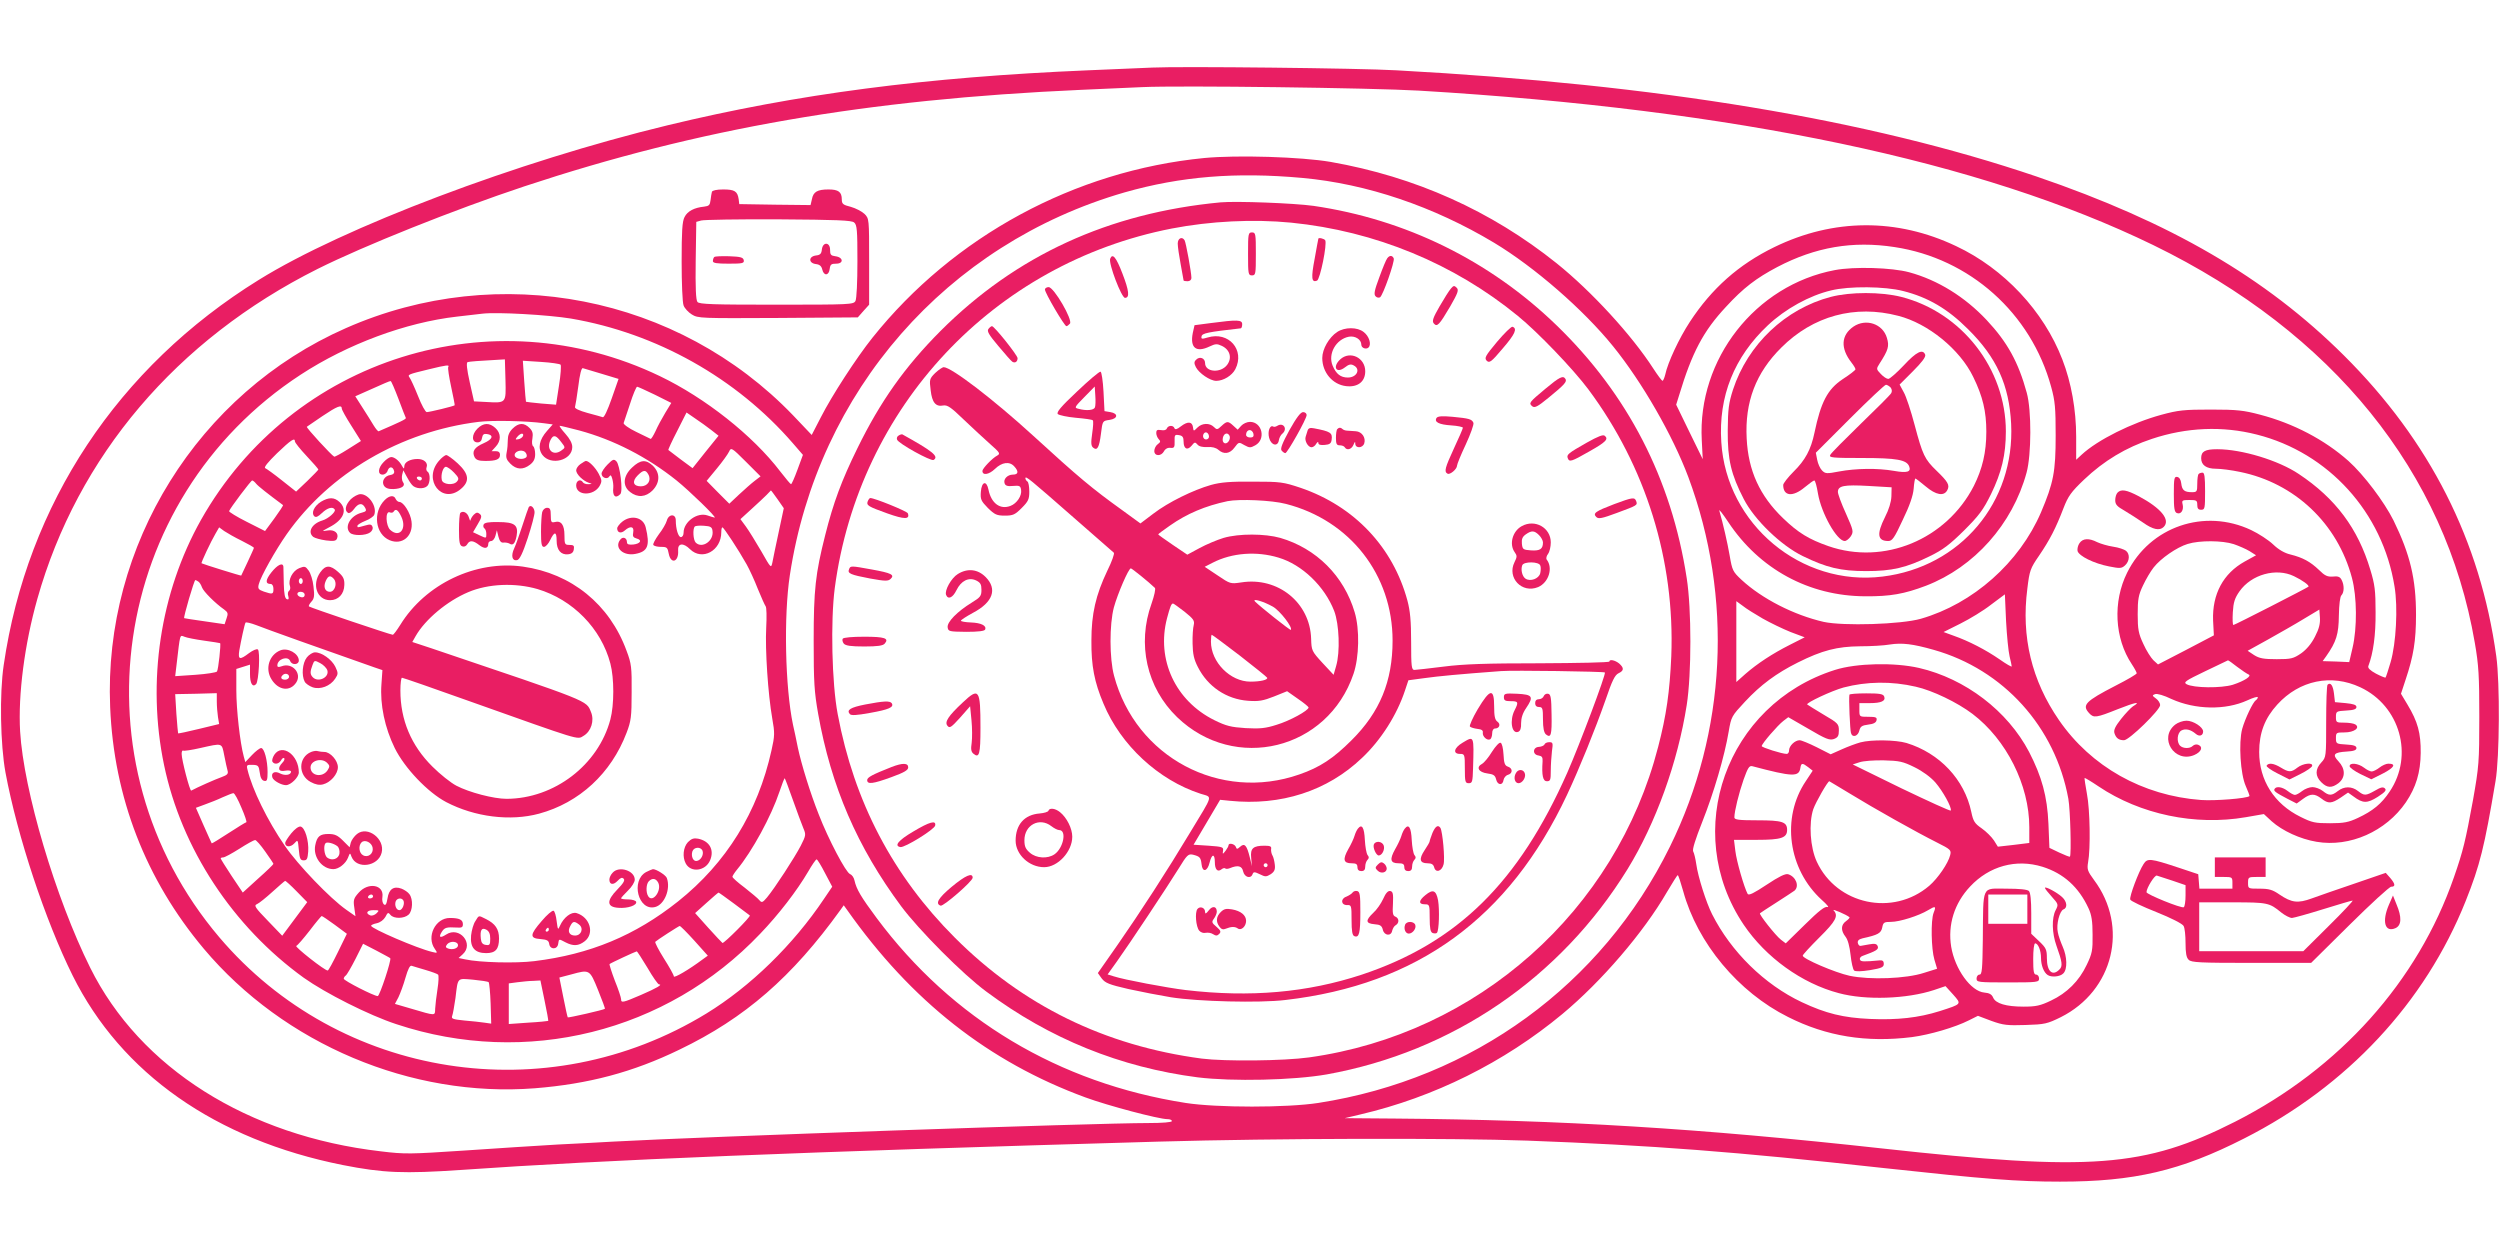 <?xml version="1.0" standalone="no"?>
<!DOCTYPE svg PUBLIC "-//W3C//DTD SVG 20010904//EN"
 "http://www.w3.org/TR/2001/REC-SVG-20010904/DTD/svg10.dtd">
<svg version="1.0" xmlns="http://www.w3.org/2000/svg"
 width="1280pt" height="640pt" viewBox="0 0 1280 640"
 preserveAspectRatio="xMidYMid meet">
<g transform="translate(0,640) scale(0.1,-0.1)"
fill="#e91e63" stroke="none">
<path d="M5900 6054 c-41 -2 -190 -8 -330 -14 -831 -35 -1488 -121 -2150 -281
-771 -186 -1662 -523 -2095 -792 -722 -447 -1186 -1148 -1306 -1972 -22 -147
-17 -408 9 -550 61 -327 204 -758 344 -1040 249 -501 732 -840 1383 -970 208
-41 312 -45 607 -25 724 51 1755 93 3573 145 597 17 1498 19 1885 5 636 -24
1060 -56 1830 -141 515 -56 678 -69 897 -69 379 0 617 55 943 221 527 267 926
695 1134 1215 74 186 96 276 153 614 21 122 23 503 4 640 -82 592 -340 1102
-780 1540 -401 399 -888 682 -1573 916 -864 293 -1934 471 -3278 544 -185 11
-1108 21 -1250 14z m1365 -118 c1624 -97 2876 -361 3760 -791 919 -448 1496
-1161 1646 -2036 20 -115 23 -169 23 -379 0 -233 -2 -254 -32 -425 -39 -212
-50 -259 -98 -397 -185 -533 -585 -979 -1120 -1251 -464 -235 -738 -255 -1808
-137 -935 103 -1634 146 -2496 153 l-255 2 80 19 c377 88 735 266 1034 514
201 167 417 419 536 625 28 47 52 86 55 86 3 1 15 -36 28 -82 73 -266 282
-517 537 -644 196 -99 401 -132 634 -103 91 12 221 50 292 86 l46 23 69 -26
c61 -22 81 -24 175 -21 98 3 111 6 180 40 270 135 350 463 170 703 -33 45 -36
54 -30 90 13 69 10 270 -6 351 -8 43 -13 79 -12 81 2 1 34 -18 71 -43 214
-144 496 -203 755 -158 l92 16 40 -37 c55 -49 146 -91 230 -105 170 -29 355
53 457 202 52 77 75 153 76 253 1 102 -15 160 -68 248 l-33 55 24 73 c40 120
53 197 53 331 0 184 -30 309 -115 483 -48 96 -152 234 -231 305 -123 109 -281
192 -453 237 -83 22 -117 26 -251 26 -137 0 -167 -3 -255 -27 -150 -41 -325
-128 -407 -204 l-28 -26 0 118 c0 137 -25 278 -71 396 -95 247 -299 465 -544
580 -303 144 -628 142 -930 -5 -183 -89 -321 -212 -433 -383 -55 -84 -113
-208 -126 -270 -4 -17 -11 -32 -14 -32 -4 1 -25 29 -47 63 -111 172 -317 396
-495 539 -336 269 -724 443 -1157 519 -151 26 -479 36 -647 20 -664 -65 -1284
-401 -1699 -920 -83 -104 -208 -297 -264 -407 l-47 -91 -95 100 c-589 613
-1506 793 -2290 447 -757 -333 -1242 -1112 -1207 -1940 19 -463 182 -883 479
-1237 411 -489 1063 -764 1695 -715 275 22 502 82 741 198 335 161 577 372
824 715 l17 24 18 -25 c328 -465 724 -777 1220 -959 114 -42 375 -111 419
-111 13 0 23 -4 23 -10 0 -6 -48 -10 -122 -10 -269 0 -2286 -70 -2738 -95 -52
-3 -180 -10 -285 -15 -104 -6 -321 -20 -481 -31 -272 -18 -301 -19 -423 -4
-683 79 -1234 427 -1489 940 -178 358 -341 908 -359 1210 -11 188 23 448 88
678 206 731 713 1328 1435 1690 236 118 698 303 1059 423 894 296 1749 445
2850 494 132 6 274 12 315 14 192 9 1175 -4 1415 -18z m-597 -447 c330 -30
672 -146 982 -332 206 -124 457 -342 609 -530 149 -184 305 -456 385 -669 230
-618 196 -1304 -94 -1893 -348 -707 -1009 -1189 -1800 -1312 -161 -25 -519
-25 -680 0 -649 102 -1195 428 -1581 946 -81 109 -104 148 -114 193 -3 15 -13
29 -23 33 -20 6 -111 178 -160 305 -43 108 -89 257 -107 342 -8 40 -19 93 -25
118 -40 191 -48 555 -16 765 143 942 803 1697 1714 1960 288 82 569 105 910
74z m3032 -354 c385 -58 699 -338 802 -716 20 -72 23 -108 23 -249 0 -186 -11
-242 -75 -393 -111 -258 -348 -468 -615 -545 -101 -29 -398 -38 -498 -16 -152
35 -315 118 -420 215 -45 42 -48 48 -61 124 -12 69 -33 160 -53 230 -3 11 17
-15 45 -57 160 -242 414 -380 702 -381 129 -1 200 12 311 54 247 95 443 315
515 579 25 91 26 320 1 409 -43 157 -99 259 -206 373 -111 118 -249 204 -396
244 -88 24 -282 30 -381 11 -407 -77 -703 -456 -681 -870 l5 -98 -68 139 -68
140 15 48 c66 219 124 329 240 453 89 97 155 147 263 204 195 102 386 135 600
102z m44 -225 c127 -32 228 -91 332 -195 147 -145 211 -287 221 -485 20 -401
-259 -733 -658 -782 -417 -52 -800 268 -826 689 -15 234 66 435 238 597 90 85
214 153 324 179 93 23 276 21 369 -3z m-6821 -141 c438 -75 847 -304 1137
-639 l51 -59 -28 -76 c-15 -41 -30 -75 -33 -74 -3 0 -27 29 -55 65 -141 185
-385 377 -616 488 -859 413 -1883 92 -2350 -736 -209 -372 -278 -829 -189
-1255 89 -428 352 -827 715 -1089 111 -79 334 -192 475 -238 663 -220 1383
-41 1862 463 95 99 188 220 245 317 20 35 40 64 44 64 4 0 23 -31 43 -70 l37
-70 -42 -62 c-158 -236 -377 -449 -602 -587 -819 -501 -1878 -335 -2494 390
-757 892 -561 2243 417 2881 239 156 537 267 800 297 52 6 111 13 130 15 76 9
337 -6 453 -25z m-335 -314 c3 -121 5 -119 -102 -113 l-59 3 -22 98 c-15 67
-18 100 -11 103 10 3 62 7 156 12 l35 2 3 -105z m282 78 c4 -4 1 -52 -8 -107
l-15 -98 -76 6 c-41 4 -77 8 -78 9 -1 1 -5 49 -9 106 l-7 104 93 -6 c51 -3 96
-10 100 -14z m-575 -12 c-3 -5 4 -51 15 -102 11 -50 19 -93 18 -94 -5 -5 -129
-35 -143 -35 -7 0 -27 37 -45 83 -18 45 -38 88 -43 94 -11 15 -9 16 98 42 93
23 108 24 100 12z m786 -35 l86 -26 -35 -100 c-21 -60 -39 -99 -46 -96 -6 2
-41 12 -79 22 -40 11 -66 23 -63 30 2 6 10 54 17 107 7 59 16 94 23 92 6 -2
50 -15 97 -29z m-1041 -128 c19 -51 36 -95 38 -98 2 -6 -30 -21 -139 -68 -3
-2 -15 12 -26 30 -11 18 -36 59 -57 91 l-37 58 63 28 c85 38 112 50 118 50 3
1 21 -41 40 -91z m1313 21 l84 -42 -31 -51 c-17 -28 -40 -71 -50 -94 -11 -23
-22 -41 -25 -39 -3 1 -37 18 -74 36 -38 18 -66 39 -64 45 2 6 17 50 33 99 15
48 32 87 36 87 4 0 45 -19 91 -41z m-1603 -71 c0 -6 22 -46 49 -88 l49 -78
-65 -41 c-36 -23 -69 -41 -72 -39 -13 6 -144 148 -140 153 3 2 38 26 79 54 76
51 100 61 100 39z m1892 -110 l37 -29 -67 -83 -66 -83 -61 45 c-33 25 -61 47
-63 48 -2 1 18 45 45 97 l48 95 45 -31 c25 -17 62 -43 82 -59z m-857 35 l45
-6 -29 -33 c-40 -45 -49 -89 -24 -123 43 -57 153 -28 153 40 0 19 -12 42 -36
69 -20 22 -32 40 -28 40 5 0 50 -11 100 -24 177 -48 348 -136 498 -256 68 -55
207 -190 195 -190 -3 0 -20 5 -37 11 -52 18 -122 -33 -122 -88 0 -13 -6 -23
-14 -23 -13 0 -26 41 -26 86 0 35 -37 33 -46 -2 -4 -14 -22 -46 -41 -70 -18
-25 -31 -49 -28 -54 4 -6 21 -10 39 -10 31 0 34 -3 40 -35 11 -56 52 -42 48
16 -3 38 26 42 61 7 62 -61 160 -8 160 87 0 14 2 25 6 25 6 0 82 -115 124
-190 14 -25 40 -81 57 -125 18 -44 36 -84 40 -89 5 -5 6 -54 3 -110 -6 -111 9
-339 31 -465 13 -73 13 -88 -4 -163 -70 -316 -231 -576 -478 -773 -220 -175
-451 -271 -736 -306 -97 -12 -281 -7 -354 9 l-34 7 21 19 c60 54 -17 146 -85
101 -31 -20 -40 -14 -22 14 14 22 24 25 76 22 26 -2 32 1 32 17 0 23 -18 32
-67 32 -74 0 -121 -96 -77 -158 15 -22 15 -23 -13 -16 -77 18 -313 120 -313
134 0 4 13 10 29 13 18 4 35 17 44 32 12 24 15 25 26 11 17 -21 70 -20 93 1
21 19 24 79 4 105 -7 10 -25 22 -40 28 -40 15 -65 -2 -72 -50 -5 -30 -10 -38
-19 -30 -6 5 -10 22 -7 38 9 62 -72 77 -121 22 -26 -29 -29 -38 -23 -77 l6
-44 -47 33 c-83 58 -248 230 -315 328 -89 129 -167 289 -191 390 -6 23 -3 25
26 24 29 -1 32 -4 37 -40 3 -26 11 -40 23 -42 14 -3 17 4 17 45 0 60 -17 123
-33 123 -7 0 -28 -16 -47 -36 l-34 -36 -8 29 c-19 70 -38 240 -38 339 l0 109
35 11 35 11 0 -48 c0 -48 13 -70 31 -52 14 14 22 170 9 178 -6 4 -26 -5 -45
-19 -47 -36 -57 -34 -50 12 9 52 27 136 32 144 2 4 27 -2 56 -13 42 -17 341
-124 604 -216 l41 -14 -5 -72 c-8 -104 17 -223 68 -327 51 -103 169 -227 264
-277 146 -76 327 -99 475 -59 206 56 369 206 448 414 23 60 26 82 26 207 1
128 -1 147 -26 213 -87 238 -282 396 -531 431 -241 34 -499 -89 -628 -299 -17
-27 -34 -50 -38 -50 -11 0 -423 139 -429 145 -3 3 3 14 12 24 15 16 17 30 11
78 -3 32 -15 69 -25 82 -16 22 -20 23 -48 12 -34 -14 -57 -59 -48 -89 4 -11 2
-23 -4 -27 -6 -4 -8 -16 -4 -27 4 -15 2 -19 -7 -16 -10 3 -15 27 -16 79 -1 41
-2 80 -2 87 -2 24 -30 11 -61 -28 -31 -39 -33 -60 -4 -60 8 0 14 -10 14 -25 0
-28 -4 -29 -49 -14 -28 10 -32 15 -26 38 9 38 86 175 143 256 220 313 585 526
982 575 74 9 247 5 335 -7z m8770 -58 c367 -93 644 -398 705 -778 18 -107 8
-291 -20 -387 -12 -41 -24 -77 -26 -79 -2 -2 -24 7 -49 20 -31 17 -43 29 -39
39 25 66 38 158 37 275 0 111 -4 143 -27 218 -63 211 -178 365 -366 490 -104
70 -292 127 -418 127 -62 0 -82 -11 -82 -46 0 -35 26 -54 76 -54 25 0 80 -7
122 -16 281 -57 500 -264 574 -543 26 -97 27 -256 3 -358 l-17 -73 -68 3 -68
2 18 25 c52 74 64 113 65 208 1 57 6 97 13 104 15 15 15 53 1 79 -8 16 -19 20
-45 17 -27 -2 -41 4 -71 34 -44 42 -82 63 -146 79 -30 7 -61 25 -88 51 -24 23
-75 56 -113 74 -239 113 -518 18 -635 -218 -74 -148 -65 -336 24 -469 14 -21
25 -42 25 -46 0 -5 -48 -33 -107 -63 -157 -81 -175 -100 -136 -142 23 -25 36
-23 146 21 91 36 123 42 77 14 -10 -7 -38 -36 -60 -64 -30 -38 -39 -57 -34
-73 8 -25 22 -36 49 -36 26 0 185 155 185 180 0 10 -10 26 -22 34 -19 14 -20
16 -4 22 10 4 45 -6 84 -25 122 -55 276 -58 388 -7 30 14 54 21 54 16 0 -5 -5
-12 -10 -15 -15 -10 -55 -94 -70 -147 -19 -72 -9 -231 18 -292 12 -27 21 -51
19 -52 -12 -12 -176 -25 -247 -20 -300 22 -564 171 -728 409 -140 203 -194
427 -162 673 11 92 15 104 60 169 55 81 86 141 125 243 24 62 39 83 105 146
102 97 215 165 348 209 177 59 361 67 537 22z m-8681 -39 c21 -27 21 -28 1
-42 -44 -33 -82 6 -55 56 14 26 27 22 54 -14z m-1364 4 c0 -6 27 -40 60 -75
33 -35 60 -66 60 -69 0 -2 -26 -29 -57 -59 l-57 -54 -72 57 c-40 32 -79 60
-86 63 -8 4 13 30 60 76 72 69 92 82 92 61z m2354 -202 c-16 -12 -52 -44 -80
-70 l-50 -47 -58 58 -58 59 52 63 c29 35 57 74 63 87 10 22 13 21 86 -52 l75
-75 -30 -23z m-2553 -14 c10 -13 60 -52 138 -110 2 -2 -18 -32 -44 -68 l-48
-65 -93 47 c-52 26 -92 51 -91 55 4 14 112 157 118 157 4 0 13 -7 20 -16z
m2670 -80 l32 -46 -26 -122 c-14 -66 -29 -136 -32 -154 -7 -33 -7 -33 -57 55
-28 48 -63 105 -79 127 l-28 38 57 52 c31 28 66 61 77 72 11 12 21 22 22 23 1
1 16 -20 34 -45z m-333 -162 c8 -51 -53 -93 -86 -60 -13 13 -16 70 -5 82 4 4
25 6 48 4 33 -2 41 -7 43 -26z m-2410 -51 c34 -17 62 -33 62 -36 0 -3 -15 -35
-32 -72 -18 -38 -33 -69 -33 -70 -1 -2 -191 57 -203 63 -4 2 49 114 71 151
l19 33 26 -19 c15 -10 55 -33 90 -50z m10199 -17 c26 -9 63 -25 81 -36 l33
-21 -58 -32 c-110 -61 -167 -167 -162 -302 l4 -76 -143 -75 -143 -74 -24 22
c-12 12 -36 49 -51 83 -25 53 -29 75 -29 152 0 77 4 99 27 147 15 32 39 73 55
93 36 46 118 103 174 120 61 19 178 18 236 -1z m308 -164 c44 -21 81 -48 74
-54 -10 -8 -377 -196 -384 -196 -4 0 -5 29 -3 65 3 51 10 73 34 107 61 87 188
122 279 78z m-10195 -25 c0 -8 -4 -15 -10 -15 -5 0 -10 7 -10 15 0 8 5 15 10
15 6 0 10 -7 10 -15z m-534 -3 c6 -4 14 -17 18 -29 7 -21 68 -82 114 -114 19
-14 21 -20 12 -45 l-10 -30 -103 15 c-56 8 -103 15 -104 16 -5 3 51 195 57
195 3 0 10 -4 16 -8z m1736 -38 c181 -54 326 -202 373 -381 20 -75 20 -212 0
-287 -62 -233 -287 -405 -531 -406 -67 0 -192 33 -257 67 -29 15 -84 59 -123
98 -109 108 -164 239 -164 390 0 36 4 65 8 65 5 0 161 -54 348 -121 571 -203
549 -197 581 -177 40 23 57 79 39 122 -25 61 2 50 -818 327 l-97 32 17 30 c49
86 162 180 269 225 103 44 241 49 355 16z m-1192 -30 c0 -9 -7 -14 -17 -12
-25 5 -28 28 -4 28 12 0 21 -6 21 -16z m8729 -314 c6 -25 11 -48 11 -52 0 -4
-28 12 -62 36 -71 49 -158 94 -235 121 l-52 19 86 43 c48 24 119 67 157 97
l71 53 6 -136 c4 -75 12 -156 18 -181z m-1264 193 c39 -22 103 -53 143 -69
l72 -27 -75 -38 c-91 -46 -167 -96 -229 -150 l-46 -41 0 207 0 207 33 -24 c17
-14 64 -43 102 -65z m2828 -92 c-18 -36 -43 -66 -71 -86 -40 -27 -51 -30 -125
-30 -67 0 -89 4 -116 21 l-33 22 103 57 c57 32 140 79 184 106 l80 48 3 -41
c2 -30 -4 -57 -25 -97z m-10809 -21 c44 -6 81 -12 83 -13 5 -5 -9 -135 -16
-145 -3 -5 -53 -13 -110 -17 l-104 -7 7 59 c19 162 16 152 40 143 11 -5 57
-14 100 -20z m8856 -47 c358 -101 623 -395 690 -763 10 -56 16 -287 8 -296 -2
-2 -27 8 -55 21 l-50 24 -5 123 c-6 141 -34 242 -99 368 -110 210 -326 375
-563 430 -126 29 -321 25 -431 -10 -557 -176 -789 -827 -467 -1305 113 -167
297 -300 487 -350 137 -37 347 -30 487 16 l59 20 39 -43 c44 -50 46 -48 -69
-85 -108 -34 -216 -46 -356 -40 -137 6 -227 28 -350 86 -191 90 -362 258 -459
450 -30 59 -72 191 -81 256 -4 28 -11 57 -16 66 -5 10 11 61 47 152 58 146
114 336 135 462 13 76 15 79 83 152 81 87 161 146 271 201 124 62 201 82 319
83 55 0 124 4 151 9 64 10 119 3 225 -27z m1554 -87 c25 -19 51 -36 58 -39 20
-7 -19 -33 -80 -53 -59 -18 -201 -17 -237 3 -17 10 -5 18 95 66 63 30 116 56
117 56 2 1 23 -14 47 -33z m631 -105 c203 -95 275 -349 150 -534 -41 -62 -86
-99 -163 -135 -47 -22 -71 -27 -142 -27 -77 0 -92 3 -152 33 -134 66 -211 187
-211 332 0 98 29 173 93 243 113 124 276 158 425 88z m-2276 3 c85 -19 212
-80 290 -139 174 -132 291 -365 291 -580 l0 -81 -81 -10 -80 -9 -20 32 c-12
18 -40 46 -63 62 -36 25 -43 36 -53 84 -35 166 -162 301 -332 353 -55 16 -180
18 -236 3 -22 -6 -65 -22 -96 -36 l-56 -25 -71 36 c-40 20 -79 36 -88 36 -24
0 -54 -29 -54 -52 0 -10 -5 -18 -12 -18 -24 0 -128 33 -128 40 0 12 81 106
111 129 l25 19 104 -60 c88 -52 107 -59 129 -52 21 8 26 16 26 44 0 33 -4 38
-78 81 -42 25 -80 49 -84 52 -8 8 127 71 186 87 118 31 245 33 370 4z m-8699
-76 c0 -24 3 -59 6 -79 l6 -36 -103 -25 c-57 -14 -105 -24 -107 -23 -1 1 -5
47 -9 101 l-6 100 107 2 106 3 0 -43z m38 -275 c6 -32 14 -67 17 -78 5 -17 -1
-23 -31 -34 -29 -10 -124 -52 -155 -69 -7 -3 -49 157 -49 188 0 12 3 19 8 17
4 -3 43 3 87 13 116 26 110 28 123 -37z m8654 -61 c41 -20 82 -50 107 -78 38
-44 85 -128 79 -144 -2 -4 -115 48 -253 114 l-249 122 34 11 c19 7 76 11 125
10 80 -2 98 -6 157 -35z m-544 0 l23 -18 -35 -53 c-127 -188 -91 -452 82 -609
26 -23 39 -39 29 -36 -13 5 -43 -18 -116 -90 l-98 -96 -25 19 c-28 22 -113
130 -107 135 2 2 40 27 84 55 44 28 86 56 93 61 26 23 7 72 -33 84 -14 4 -47
-12 -110 -54 -65 -43 -91 -56 -97 -47 -18 33 -57 168 -63 220 l-7 57 118 0
c124 0 154 10 154 51 0 41 -25 49 -151 49 -97 0 -119 3 -119 15 0 31 23 124
47 193 22 61 29 73 45 69 208 -55 239 -56 246 -8 4 25 10 26 40 3z m-5198
-169 c21 -59 45 -124 53 -143 14 -33 14 -37 -13 -90 -31 -60 -133 -217 -173
-265 -23 -27 -27 -28 -39 -14 -7 9 -41 37 -75 64 -35 26 -63 51 -63 56 0 4 10
20 23 36 78 94 176 274 218 400 13 39 25 70 27 68 2 -2 21 -52 42 -112z m5411
34 c122 -75 343 -199 447 -251 70 -35 73 -39 67 -64 -10 -42 -63 -119 -107
-157 -186 -159 -474 -97 -576 123 -34 73 -42 197 -18 269 13 37 74 143 82 143
1 0 48 -29 105 -63z m-8235 -72 c18 -41 29 -75 25 -75 -3 0 -44 -25 -90 -55
-46 -30 -85 -54 -87 -53 -1 2 -20 43 -42 93 l-39 89 46 17 c25 9 66 25 91 37
25 11 50 21 55 21 6 0 24 -33 41 -74z m122 -225 c23 -32 42 -61 42 -63 0 -3
-35 -37 -79 -76 l-78 -71 -57 85 c-31 47 -56 87 -56 90 0 3 6 5 13 5 7 0 44
20 82 44 39 25 75 45 81 45 5 1 29 -26 52 -59z m9100 -78 c108 -34 185 -104
235 -212 16 -34 21 -67 21 -135 1 -81 -2 -97 -30 -155 -39 -83 -102 -145 -183
-183 -54 -26 -77 -31 -140 -31 -90 0 -143 16 -156 46 -7 17 -20 24 -45 26 -69
6 -151 120 -170 235 -18 112 16 222 97 308 98 105 236 143 371 101z m-8939
-126 l54 -55 -64 -86 -64 -86 -74 77 c-66 68 -72 78 -55 85 10 4 46 33 79 63
33 30 62 55 65 56 3 0 30 -24 59 -54z m2240 -63 c42 -32 78 -59 80 -60 7 -5
-132 -144 -140 -141 -3 2 -36 37 -73 78 l-67 75 58 52 c32 29 60 53 62 53 2 0
38 -26 80 -57z m-1849 37 c0 -5 -7 -10 -16 -10 -8 0 -12 5 -9 10 3 6 10 10 16
10 5 0 9 -4 9 -10z m155 -20 c9 -15 -4 -50 -20 -50 -16 0 -26 25 -19 45 7 17
30 20 39 5z m7835 -64 c-15 -39 -12 -185 4 -239 l14 -47 -67 -21 c-91 -30
-277 -37 -381 -15 -74 16 -240 87 -240 103 0 5 38 46 85 93 85 84 99 111 73
139 -11 11 68 -23 81 -35 3 -3 -5 -11 -17 -20 -27 -19 -28 -48 -3 -80 12 -15
21 -49 26 -94 4 -38 12 -73 18 -79 8 -6 38 -5 82 2 59 10 70 15 70 32 0 14 -6
19 -20 18 -84 -8 -99 -7 -102 4 -3 7 4 16 14 19 69 25 83 33 77 49 -5 13 -15
15 -43 10 -20 -4 -40 -7 -45 -8 -6 -1 -12 6 -14 15 -2 12 5 19 25 24 78 17 94
26 100 55 5 26 9 29 45 29 44 0 142 31 190 60 38 23 42 21 28 -14z m-7972 -2
c-9 -9 -24 -14 -32 -11 -27 11 -17 27 16 27 30 0 31 -1 16 -16z m-214 -59 l62
-46 -46 -94 c-25 -51 -48 -94 -52 -94 -14 -2 -172 123 -161 126 7 3 37 38 69
79 31 41 59 74 61 74 3 0 33 -20 67 -45z m1841 -81 l69 -77 -29 -21 c-67 -50
-145 -96 -145 -85 0 7 -23 48 -51 92 -27 43 -47 82 -44 85 9 9 119 80 125 81
3 1 37 -33 75 -75z m-1210 -24 c0 -16 -28 -25 -52 -16 -12 5 -13 9 -3 22 16
18 55 15 55 -6z m-347 -66 c8 -6 -54 -194 -64 -194 -19 0 -174 79 -174 89 0 5
5 13 10 16 6 4 28 42 50 85 l39 78 68 -35 c37 -20 70 -37 71 -39z m1317 -49
c27 -47 54 -85 59 -85 21 0 -11 -19 -92 -54 -93 -40 -102 -42 -102 -22 0 8
-14 51 -32 95 -17 45 -29 83 -27 85 5 5 132 64 139 65 3 0 27 -38 55 -84z
m-1137 -11 c31 -9 61 -20 65 -24 4 -4 3 -37 -3 -74 -6 -37 -11 -83 -12 -101
-1 -37 5 -37 -124 1 l-82 24 18 34 c9 19 26 64 36 100 13 45 23 65 32 61 7 -2
38 -12 70 -21z m884 -103 c21 -52 37 -95 35 -96 -6 -6 -188 -47 -190 -44 -2 2
-12 49 -23 104 l-20 100 61 16 c94 26 94 26 137 -80z m-560 40 c3 -3 8 -52 10
-109 l3 -103 -35 5 c-19 3 -66 8 -103 11 -59 6 -67 9 -62 23 4 10 11 51 17 92
13 108 7 101 90 94 40 -4 76 -9 80 -13z m286 -93 c12 -56 20 -103 19 -105 -2
-1 -48 -6 -103 -9 l-99 -7 0 104 0 104 45 6 c25 3 61 7 81 7 l36 2 21 -102z"/>
<path d="M3645 5418 c-2 -7 -5 -26 -7 -43 -3 -25 -8 -30 -33 -33 -50 -5 -85
-23 -100 -53 -12 -22 -15 -73 -15 -228 0 -110 4 -211 10 -225 5 -14 24 -35 42
-46 32 -20 47 -20 441 -18 l409 3 29 33 29 32 0 221 c0 219 0 220 -24 244 -14
13 -45 29 -70 36 -40 10 -46 15 -46 38 0 38 -17 51 -68 51 -57 0 -78 -12 -85
-50 l-7 -30 -182 2 -183 3 -3 25 c-6 41 -21 50 -79 50 -34 0 -55 -5 -58 -12z
m728 -157 c15 -12 17 -39 17 -198 0 -108 -4 -192 -10 -204 -10 -18 -25 -19
-404 -19 -322 0 -396 2 -405 14 -8 9 -11 74 -9 212 l3 198 25 7 c14 4 192 7
396 6 298 -2 374 -5 387 -16z"/>
<path d="M4208 5123 c-2 -22 -9 -29 -30 -31 -39 -5 -39 -39 -1 -44 19 -2 29
-10 33 -28 8 -34 34 -32 38 3 3 23 8 27 33 27 40 0 37 33 -4 38 -23 3 -27 8
-27 33 0 40 -37 42 -42 2z"/>
<path d="M3657 5084 c-4 -4 -7 -13 -7 -21 0 -10 20 -13 81 -13 71 0 80 2 77
18 -3 14 -16 18 -74 20 -38 1 -73 0 -77 -4z"/>
<path d="M11340 1960 l0 -50 45 0 c43 0 45 -1 45 -30 l0 -30 -84 0 -85 0 -3
37 -3 37 -99 33 c-148 49 -161 50 -181 19 -25 -38 -74 -168 -68 -182 2 -7 63
-36 134 -64 75 -30 134 -60 139 -71 6 -10 10 -49 10 -88 0 -50 4 -74 16 -85
13 -14 57 -16 321 -16 l306 0 197 195 c108 107 204 195 213 195 23 0 21 14 -5
45 l-23 26 -160 -55 c-88 -30 -187 -64 -219 -76 -71 -26 -103 -22 -165 20 -36
25 -54 30 -103 30 -58 0 -58 0 -58 30 0 29 2 30 45 30 l45 0 0 50 0 50 -130 0
-130 0 0 -50z m-217 -69 l67 -23 0 -53 c0 -30 -4 -56 -9 -60 -12 -7 -191 66
-191 77 0 21 42 89 53 85 7 -2 42 -14 80 -26z m801 -231 l-131 -130 -266 0
-267 0 0 125 0 125 171 0 c180 0 188 -2 249 -52 19 -15 44 -28 55 -28 11 1 83
21 160 45 77 24 145 44 150 44 6 1 -49 -58 -121 -129z"/>
<path d="M12231 1767 c-37 -86 -20 -143 34 -119 31 14 33 56 5 122 l-18 45
-21 -48z"/>
<path d="M6250 5364 c-574 -54 -1048 -272 -1435 -659 -182 -183 -307 -359
-425 -600 -81 -165 -123 -278 -165 -445 -50 -198 -59 -279 -59 -540 0 -213 3
-262 23 -375 66 -371 200 -682 425 -985 91 -122 314 -347 436 -437 325 -242
687 -388 1082 -439 178 -22 490 -15 661 15 643 116 1196 493 1540 1051 145
236 257 547 303 840 25 159 25 491 0 650 -78 508 -302 942 -667 1295 -342 331
-772 542 -1244 611 -101 14 -393 25 -475 18z m361 -104 c430 -43 834 -210
1161 -478 103 -84 282 -271 360 -375 295 -396 444 -876 425 -1367 -8 -181 -25
-302 -67 -463 -216 -840 -925 -1471 -1788 -1591 -130 -18 -430 -21 -549 -6
-497 66 -917 272 -1264 619 -317 317 -516 696 -600 1145 -30 158 -37 476 -15
645 123 927 812 1663 1726 1841 197 38 417 49 611 30z"/>
<path d="M6390 5100 c0 -103 1 -110 20 -110 19 0 20 7 20 110 0 103 -1 110
-20 110 -19 0 -20 -7 -20 -110z"/>
<path d="M6030 5153 c0 -16 7 -63 15 -106 8 -43 15 -81 15 -83 0 -2 9 -4 20
-4 12 0 20 7 20 18 0 26 -28 181 -35 192 -13 21 -35 10 -35 -17z"/>
<path d="M6750 5178 c-1 -2 -9 -48 -19 -103 -19 -99 -16 -123 12 -112 16 6 53
189 42 207 -5 8 -34 15 -35 8z"/>
<path d="M5684 5075 c-9 -24 58 -200 76 -200 25 0 21 36 -13 124 -32 84 -51
107 -63 76z"/>
<path d="M7103 5078 c-6 -7 -24 -51 -41 -98 -25 -67 -29 -87 -19 -97 6 -7 17
-9 23 -5 15 10 76 183 70 199 -7 16 -21 17 -33 1z"/>
<path d="M7429 4923 c-9 -10 -35 -51 -58 -91 -34 -59 -40 -76 -30 -88 17 -20
28 -8 84 87 40 70 45 84 33 96 -12 12 -16 11 -29 -4z"/>
<path d="M5350 4918 c0 -18 100 -188 110 -188 4 0 12 6 18 13 16 18 -82 187
-109 187 -10 0 -19 -6 -19 -12z"/>
<path d="M6200 4746 l-84 -11 -9 -40 c-15 -76 17 -102 86 -69 30 14 38 15 63
3 42 -20 53 -62 27 -97 -33 -44 -113 -38 -113 9 0 25 -27 36 -45 18 -12 -11
-12 -19 -2 -39 16 -31 73 -70 104 -70 37 0 81 27 98 60 50 98 -34 195 -142
162 -30 -9 -34 -8 -31 6 3 16 32 22 201 41 4 1 7 10 7 21 0 23 -24 24 -160 6z"/>
<path d="M5061 4716 c-9 -11 1 -29 50 -87 34 -41 66 -77 72 -81 14 -9 27 0 27
18 0 15 -119 164 -131 164 -4 0 -12 -6 -18 -14z"/>
<path d="M7665 4650 c-61 -73 -66 -83 -53 -97 14 -13 23 -7 82 63 63 73 76
102 50 111 -6 2 -42 -33 -79 -77z"/>
<path d="M6846 4700 c-41 -27 -76 -87 -76 -133 0 -74 53 -136 122 -144 60 -7
98 23 98 76 0 70 -78 107 -128 61 -42 -39 -20 -75 24 -41 20 16 31 18 45 10
37 -19 16 -62 -30 -62 -37 0 -60 18 -78 61 -25 60 17 135 83 148 32 6 64 -14
64 -41 0 -17 25 -26 37 -14 16 16 3 58 -25 79 -32 26 -97 26 -136 0z"/>
<path d="M4788 4490 c-29 -29 -30 -33 -23 -88 7 -63 26 -86 65 -78 21 3 39 -9
105 -73 44 -42 105 -98 135 -125 50 -44 53 -49 35 -59 -25 -13 -75 -66 -75
-78 0 -25 34 -19 64 10 36 35 75 40 99 13 24 -26 21 -42 -7 -42 -28 0 -51 -24
-42 -46 4 -11 16 -15 43 -12 33 3 38 0 41 -20 5 -30 -22 -70 -54 -82 -53 -21
-99 13 -113 83 -10 49 -35 42 -39 -11 -3 -39 1 -47 36 -83 35 -34 45 -39 87
-39 42 0 52 5 86 39 34 34 39 45 39 84 0 25 -4 49 -10 52 -5 3 -10 11 -10 16
0 15 20 -2 246 -200 110 -96 203 -177 207 -181 4 -4 -10 -45 -33 -91 -60 -126
-82 -222 -82 -359 -1 -129 15 -212 62 -323 88 -212 281 -391 497 -461 62 -20
68 3 -54 -199 -117 -195 -255 -408 -372 -576 l-100 -143 20 -28 c18 -23 37
-31 137 -54 64 -14 162 -33 217 -42 138 -22 455 -30 586 -14 676 78 1145 419
1442 1050 64 137 144 334 198 488 33 97 47 126 66 135 28 13 29 27 3 50 -21
17 -50 23 -50 10 0 -5 -161 -8 -358 -9 -271 0 -389 -4 -490 -17 -74 -9 -141
-17 -150 -17 -15 0 -17 17 -17 143 0 108 -5 159 -19 212 -74 274 -272 483
-546 577 -90 30 -103 32 -245 32 -115 1 -165 -3 -215 -17 -91 -26 -218 -88
-295 -147 l-66 -50 -92 67 c-156 112 -224 169 -457 382 -201 184 -419 351
-458 351 -7 0 -27 -14 -44 -30z m1796 -670 c328 -84 546 -363 546 -700 0 -208
-65 -366 -210 -510 -94 -94 -163 -139 -267 -175 -406 -142 -838 88 -949 505
-24 89 -24 263 -1 350 19 69 75 200 87 200 5 0 91 -69 123 -100 5 -4 -3 -40
-17 -80 -75 -208 -25 -431 131 -582 295 -284 771 -168 903 222 29 85 32 228 6
315 -55 186 -196 327 -381 381 -78 22 -211 23 -290 0 -33 -10 -88 -33 -123
-52 l-63 -34 -74 50 c-41 28 -75 52 -75 54 0 2 27 22 60 45 87 61 181 101 295
125 60 12 227 5 299 -14z m-38 -275 c121 -36 236 -147 285 -273 26 -68 31
-211 10 -282 l-13 -45 -57 61 c-55 60 -56 63 -58 123 -5 185 -170 319 -358
289 -55 -8 -56 -8 -121 36 l-66 44 41 21 c99 51 225 60 337 26z m-29 -251 c37
-21 103 -107 92 -119 -4 -3 -156 118 -183 145 -18 19 43 1 91 -26z m-452 -26
c46 -37 52 -46 47 -68 -4 -14 -7 -56 -6 -95 1 -54 7 -81 27 -120 51 -101 147
-165 257 -173 55 -4 77 0 133 22 l67 27 54 -38 c31 -21 55 -41 56 -45 0 -16
-97 -69 -164 -89 -56 -18 -85 -21 -158 -17 -76 5 -100 11 -161 41 -199 99
-297 310 -242 521 16 60 22 76 31 76 3 0 29 -19 59 -42z m282 -224 c76 -59
139 -110 141 -114 4 -11 -35 -20 -86 -20 -103 0 -202 100 -202 205 0 19 2 35
4 35 3 0 67 -48 143 -106z m1870 -87 c7 -7 -130 -371 -192 -512 -249 -563
-563 -872 -1052 -1035 -279 -92 -572 -118 -903 -79 -92 11 -316 53 -367 70
l-32 10 48 67 c65 91 256 379 315 474 44 72 50 77 74 72 35 -9 40 -14 44 -49
4 -43 30 -38 41 8 11 46 27 48 27 3 0 -38 14 -53 34 -37 7 6 16 8 19 5 3 -4
14 -3 24 1 41 17 62 12 68 -17 7 -30 39 -39 48 -14 5 13 10 13 37 0 28 -14 33
-14 56 0 19 13 24 24 21 49 -2 18 -7 39 -12 47 -5 8 -8 23 -7 33 3 13 -4 17
-33 17 -59 0 -74 -13 -69 -62 l4 -43 -11 45 c-15 62 -27 75 -49 55 -16 -14
-18 -14 -23 0 -7 15 -37 21 -37 7 0 -5 -7 -17 -15 -28 -15 -19 -16 -19 -13 1
3 18 -4 20 -74 25 l-77 5 68 115 68 115 49 -5 c262 -27 500 50 677 219 98 92
180 222 221 347 l17 51 82 11 c71 10 177 20 392 36 63 5 526 -2 532 -7z
m-1727 -987 c0 -5 -4 -10 -10 -10 -5 0 -10 5 -10 10 0 6 5 10 10 10 6 0 10 -4
10 -10z"/>
<path d="M7566 2769 c-26 -44 -44 -85 -40 -89 5 -5 23 -10 39 -12 21 -2 29 -8
27 -19 -3 -20 23 -43 38 -34 5 3 10 17 10 31 0 14 6 24 14 24 23 0 31 22 13
35 -13 9 -17 28 -17 79 0 94 -21 90 -84 -15z"/>
<path d="M7700 2830 c0 -16 6 -20 35 -20 39 0 41 -5 20 -46 -27 -52 -15 -124
18 -111 11 4 16 19 15 44 0 26 8 52 26 78 40 59 33 69 -47 73 -62 3 -67 1 -67
-18z"/>
<path d="M7904 2836 c-3 -9 -15 -16 -25 -16 -12 0 -19 -7 -19 -20 0 -13 7 -20
20 -20 18 0 20 -7 20 -64 0 -43 5 -67 15 -76 26 -21 31 -3 29 102 -1 86 -4
104 -18 106 -9 2 -19 -4 -22 -12z"/>
<path d="M7488 2597 c-44 -26 -51 -57 -13 -57 24 0 25 -2 25 -75 0 -68 2 -75
20 -75 18 0 20 7 22 75 5 172 6 168 -54 132z"/>
<path d="M7639 2551 c-17 -28 -40 -56 -51 -62 -32 -17 -18 -43 27 -49 32 -4
40 -10 45 -30 7 -31 34 -33 38 -4 2 12 12 24 23 27 25 7 25 34 -1 42 -15 5
-20 17 -22 62 -2 33 -8 58 -15 60 -7 3 -26 -18 -44 -46z"/>
<path d="M7908 2589 c-2 -6 -15 -12 -28 -13 -33 -1 -35 -40 -3 -44 18 -3 22
-9 21 -30 -5 -73 2 -102 22 -102 18 0 20 7 20 54 0 29 3 74 6 100 6 42 5 46
-14 46 -11 0 -22 -5 -24 -11z"/>
<path d="M7761 2441 c-13 -23 -5 -51 14 -51 18 0 37 26 33 47 -5 25 -35 28
-47 4z"/>
<path d="M6953 2158 c-6 -7 -14 -24 -18 -38 -4 -14 -18 -44 -32 -68 -29 -52
-25 -72 17 -72 23 0 30 -4 30 -20 0 -13 7 -20 20 -20 14 0 20 7 20 23 0 13 5
28 12 35 8 8 8 15 0 24 -6 8 -12 42 -14 78 -3 63 -15 83 -35 58z"/>
<path d="M7193 2158 c-6 -7 -14 -24 -18 -38 -4 -14 -18 -44 -32 -68 -29 -52
-25 -72 17 -72 23 0 30 -4 30 -20 0 -13 7 -20 20 -20 14 0 20 7 20 23 0 13 5
28 12 35 8 8 8 15 0 24 -6 8 -12 42 -14 78 -3 63 -15 83 -35 58z"/>
<path d="M7334 2135 c-7 -19 -14 -38 -14 -42 0 -5 -12 -25 -26 -46 -30 -45
-26 -67 15 -67 21 0 30 -6 34 -21 8 -30 39 -20 48 15 8 28 -5 168 -16 187 -12
18 -26 9 -41 -26z"/>
<path d="M7034 2076 c-6 -16 12 -56 25 -56 17 0 32 30 26 50 -7 23 -43 27 -51
6z"/>
<path d="M7055 1974 c-15 -15 -15 -19 -1 -32 17 -17 46 -10 46 11 0 8 -6 20
-14 26 -11 9 -18 8 -31 -5z"/>
<path d="M6925 1830 c-4 -6 -18 -15 -32 -21 -31 -11 -27 -44 5 -43 21 1 22 -3
22 -77 0 -57 4 -78 14 -82 25 -10 31 15 31 123 0 89 -2 105 -17 108 -9 2 -19
-2 -23 -8z"/>
<path d="M7082 1798 c-11 -24 -33 -56 -51 -72 -41 -39 -39 -54 6 -58 30 -2 38
-8 43 -28 7 -31 43 -35 48 -5 3 11 10 24 18 28 19 11 18 36 -2 44 -13 5 -15
18 -12 67 2 50 0 61 -14 64 -11 2 -23 -10 -36 -40z"/>
<path d="M7298 1817 c-35 -28 -36 -47 -3 -47 24 0 25 -2 25 -70 0 -54 4 -72
15 -77 9 -3 19 -3 22 1 11 11 14 118 6 166 -10 52 -26 59 -65 27z"/>
<path d="M6131 1746 c-14 -17 -8 -91 9 -111 8 -9 22 -14 33 -11 11 2 28 0 38
-7 14 -9 21 -9 31 1 11 11 8 18 -14 37 -24 20 -25 25 -13 41 8 11 15 27 15 36
0 28 -22 32 -41 7 -14 -18 -19 -20 -19 -8 0 22 -26 31 -39 15z"/>
<path d="M6250 1730 c-23 -23 -26 -49 -6 -75 9 -13 19 -16 32 -10 27 11 47 12
62 1 17 -12 42 11 42 39 0 29 -27 51 -72 59 -30 5 -41 3 -58 -14z"/>
<path d="M7194 1665 c-8 -21 2 -45 19 -45 20 0 40 27 33 45 -7 19 -45 20 -52
0z"/>
<path d="M5515 4396 c-84 -79 -107 -107 -99 -116 7 -6 48 -15 92 -19 45 -4 84
-9 87 -13 4 -3 2 -34 -3 -67 -7 -49 -6 -64 5 -73 21 -17 31 0 40 72 8 65 8 65
43 70 44 6 47 33 5 40 l-30 5 -5 99 c-3 56 -10 101 -15 103 -6 2 -60 -44 -120
-101z m91 -82 c-6 -15 -45 -18 -84 -7 -23 5 -21 8 30 60 l53 54 3 -47 c2 -25
1 -53 -2 -60z"/>
<path d="M7913 4410 c-84 -70 -87 -74 -68 -90 12 -10 27 -3 84 44 82 67 95 82
86 96 -12 19 -30 10 -102 -50z"/>
<path d="M6602 4198 c-37 -68 -48 -96 -40 -105 6 -7 14 -13 19 -13 10 0 109
175 109 195 0 8 -8 15 -18 15 -13 0 -34 -28 -70 -92z"/>
<path d="M7355 4260 c-13 -21 13 -34 75 -38 33 -2 60 -8 60 -12 0 -4 -20 -51
-45 -104 -47 -102 -52 -121 -34 -131 12 -8 49 23 49 41 0 7 20 56 45 109 24
52 42 102 39 110 -8 19 -22 23 -107 31 -54 5 -76 3 -82 -6z"/>
<path d="M6046 4217 c-20 -16 -30 -18 -33 -9 -6 16 -32 15 -39 -2 -3 -8 -15
-11 -30 -8 -19 3 -24 0 -24 -15 0 -10 6 -25 13 -32 10 -10 9 -15 -5 -25 -10
-7 -18 -23 -18 -35 0 -27 35 -29 50 -1 6 12 19 19 33 17 19 -2 22 3 21 34 -1
32 1 35 23 31 18 -3 23 -11 23 -33 0 -37 19 -47 41 -21 15 19 18 20 30 6 8
-10 26 -14 50 -13 25 2 44 -3 57 -14 28 -25 59 -21 83 12 21 28 22 29 50 12
26 -14 31 -15 56 -1 56 31 35 120 -27 120 -15 0 -35 -9 -45 -20 l-18 -20 -22
20 c-27 25 -33 25 -61 -1 -21 -20 -24 -20 -39 -5 -22 22 -61 20 -84 -3 -20
-20 -20 -20 -23 2 -4 29 -27 31 -62 4z m372 -40 c2 -12 -3 -17 -17 -17 -12 0
-21 6 -21 13 0 31 32 34 38 4z m-228 -13 c0 -8 -7 -14 -15 -14 -15 0 -21 21
-9 33 10 9 24 -2 24 -19z m104 7 c9 -14 -4 -41 -20 -41 -8 0 -14 8 -14 18 0
29 22 43 34 23z"/>
<path d="M6540 4220 c-8 -5 -17 -7 -21 -4 -17 10 -30 -25 -21 -58 10 -39 45
-47 50 -11 2 12 10 27 18 33 28 24 5 59 -26 40z"/>
<path d="M6695 4196 c-3 -9 -7 -23 -10 -32 -7 -20 12 -54 30 -54 8 0 19 8 24
18 7 10 11 12 11 4 0 -9 11 -12 33 -10 25 2 33 8 35 27 5 35 -6 42 -90 58 -20
4 -29 1 -33 -11z"/>
<path d="M6847 4203 c-4 -3 -7 -24 -7 -45 0 -31 4 -38 19 -38 11 0 23 -4 26
-10 11 -18 35 -11 45 13 7 17 9 18 9 5 1 -25 38 -23 46 2 9 29 -12 60 -43 62
-15 1 -35 2 -44 3 -9 0 -20 4 -24 8 -9 9 -19 9 -27 0z"/>
<path d="M4601 4170 c-8 -4 -11 -14 -8 -21 7 -20 174 -112 187 -104 29 18 -5
45 -160 131 -3 1 -12 -1 -19 -6z"/>
<path d="M8125 4134 c-97 -55 -105 -62 -98 -80 8 -21 18 -18 109 34 87 49 101
64 80 81 -8 7 -34 -3 -91 -35z"/>
<path d="M4443 3834 c-8 -22 1 -27 101 -63 87 -31 116 -31 104 1 -5 11 -170
78 -192 78 -4 0 -9 -7 -13 -16z"/>
<path d="M8265 3819 c-97 -37 -111 -47 -92 -66 11 -11 28 -8 106 21 105 39
106 39 98 61 -8 20 -18 19 -112 -16z"/>
<path d="M7791 3706 c-47 -26 -65 -92 -36 -133 13 -18 13 -24 -1 -52 -39 -79
38 -161 121 -127 54 23 78 98 44 141 -4 6 -1 19 7 29 8 11 14 37 14 59 0 75
-81 121 -149 83z m89 -46 c11 -11 20 -28 20 -37 0 -34 -15 -44 -61 -41 -41 3
-44 5 -47 35 -2 23 3 35 20 47 30 21 44 20 68 -4z m6 -155 c4 -8 3 -26 0 -40
-7 -28 -50 -44 -75 -28 -17 11 -26 46 -17 69 8 20 85 19 92 -1z"/>
<path d="M4347 3485 c-9 -21 8 -28 108 -47 78 -14 92 -14 105 -2 22 21 4 30
-95 48 -110 20 -111 20 -118 1z"/>
<path d="M4904 3461 c-33 -20 -69 -84 -60 -107 10 -25 34 -15 53 24 24 49 63
68 101 50 22 -11 27 -20 27 -48 0 -31 -5 -38 -49 -65 -75 -46 -128 -100 -124
-127 3 -21 7 -22 95 -23 63 0 94 4 97 12 8 20 -21 34 -73 36 -28 1 -51 5 -51
9 0 4 28 22 61 40 103 54 127 122 65 184 -40 40 -92 46 -142 15z"/>
<path d="M4315 3130 c-4 -6 -1 -17 5 -25 9 -11 36 -15 105 -15 69 0 96 4 105
15 23 27 0 35 -105 35 -61 0 -106 -4 -110 -10z"/>
<path d="M4929 2803 c-74 -69 -94 -100 -78 -119 11 -14 19 -9 65 42 l51 58 7
-72 c4 -40 4 -91 1 -115 -5 -33 -3 -46 9 -56 30 -25 36 -2 36 132 0 199 -7
209 -91 130z"/>
<path d="M4430 2793 c-76 -15 -97 -28 -79 -49 7 -8 33 -7 104 6 96 17 123 29
111 49 -9 14 -42 12 -136 -6z"/>
<path d="M4565 2473 c-99 -39 -125 -53 -125 -67 0 -23 28 -20 124 15 66 24 86
36 86 50 0 23 -28 24 -85 2z"/>
<path d="M5368 2249 c-2 -6 -22 -12 -45 -14 -78 -6 -123 -57 -123 -139 0 -71
69 -136 146 -136 70 0 144 80 144 156 0 42 -28 98 -63 126 -25 20 -54 23 -59
7z m15 -79 c14 -11 32 -20 40 -20 40 0 22 -92 -24 -124 -35 -24 -93 -21 -126
8 -22 19 -28 32 -28 64 0 79 78 119 138 72z"/>
<path d="M4675 2142 c-75 -44 -99 -73 -65 -79 22 -4 174 90 178 110 6 29 -28
20 -113 -31z"/>
<path d="M4872 1859 c-68 -57 -85 -86 -56 -96 14 -5 164 125 164 143 0 28 -37
12 -108 -47z"/>
<path d="M9374 4880 c-233 -61 -425 -243 -501 -475 -22 -69 -26 -98 -27 -210
-1 -148 17 -224 82 -350 55 -107 191 -238 302 -292 121 -59 194 -77 325 -77
132 0 205 17 325 76 68 33 102 59 176 132 77 77 98 105 138 186 54 111 76 201
76 321 0 320 -225 610 -536 689 -102 26 -261 26 -360 0z m345 -97 c153 -39
316 -172 384 -313 49 -100 67 -177 67 -280 0 -106 -20 -190 -64 -278 -141
-275 -461 -407 -745 -308 -100 35 -154 68 -231 142 -120 115 -179 244 -187
409 -10 187 47 336 177 465 163 163 377 221 599 163z"/>
<path d="M9490 4728 c-64 -44 -68 -111 -10 -185 11 -14 20 -29 20 -34 0 -4
-29 -27 -65 -50 -78 -52 -112 -117 -145 -275 -18 -86 -47 -140 -107 -199 -29
-29 -53 -60 -53 -68 0 -58 49 -63 110 -12 23 19 45 35 49 35 5 0 13 -30 19
-67 17 -101 97 -243 137 -243 8 0 22 11 31 24 15 24 14 29 -25 117 -23 50 -41
100 -41 110 0 32 31 38 156 31 l119 -7 -1 -46 c-1 -29 -13 -68 -33 -107 -43
-86 -39 -122 17 -122 20 0 31 15 74 108 35 72 53 124 56 160 2 28 6 52 9 52 2
0 26 -18 52 -40 53 -45 94 -52 111 -20 14 26 4 43 -55 100 -61 59 -71 80 -112
234 -19 72 -44 148 -56 168 l-21 39 68 68 c47 47 67 74 63 85 -12 31 -45 15
-109 -54 -36 -38 -72 -70 -80 -70 -8 0 -25 11 -38 25 -24 25 -24 26 -7 53 45
70 51 89 38 132 -21 72 -107 101 -171 58z m190 -312 c7 -9 8 -21 3 -29 -4 -8
-75 -79 -156 -157 -81 -79 -152 -150 -156 -159 -8 -14 8 -16 163 -16 177 0
228 -9 241 -43 11 -28 -10 -35 -77 -23 -85 15 -197 13 -282 -3 -63 -12 -70
-12 -87 5 -10 10 -21 34 -25 55 l-7 36 174 174 c96 96 179 174 185 174 6 0 17
-7 24 -14z"/>
<path d="M2444 4205 c-30 -30 -30 -70 1 -70 13 0 21 8 23 23 3 17 9 22 24 20
38 -5 31 -27 -15 -47 -48 -21 -62 -42 -47 -72 8 -14 21 -19 55 -19 56 0 75 8
75 31 0 13 -7 19 -22 19 l-21 0 21 23 c28 30 28 68 -1 95 -31 29 -62 28 -93
-3z"/>
<path d="M2624 4205 c-17 -17 -24 -35 -24 -57 0 -18 -2 -47 -6 -65 -5 -26 -1
-37 19 -57 31 -31 65 -33 101 -5 19 15 26 30 26 54 0 19 -5 37 -10 40 -6 4 -8
21 -4 40 4 26 1 38 -15 54 -28 28 -56 27 -87 -4z m54 -37 c-3 -7 -13 -15 -24
-17 -16 -3 -17 -1 -5 13 16 19 34 21 29 4z m18 -107 c-11 -16 -53 -13 -60 4
-8 22 34 38 53 20 7 -7 10 -18 7 -24z"/>
<path d="M2246 4039 c-82 -97 18 -223 113 -143 47 39 43 77 -15 131 -26 24
-53 43 -59 43 -7 0 -25 -14 -39 -31z m79 -59 c24 -25 26 -32 15 -45 -18 -22
-74 -16 -78 8 -6 28 7 67 21 67 7 0 26 -13 42 -30z"/>
<path d="M1965 4035 c-30 -30 -33 -65 -6 -65 11 0 23 9 26 21 8 23 28 21 33
-4 2 -10 -5 -17 -19 -19 -30 -4 -47 -33 -33 -55 8 -12 23 -18 49 -17 43 2 63
17 48 36 -5 7 -7 24 -4 37 l6 23 15 -28 c8 -16 21 -37 29 -46 16 -21 61 -24
79 -6 15 15 16 64 1 73 -6 4 -8 14 -5 22 9 23 -13 43 -46 43 -38 0 -68 -16
-68 -38 -1 -14 -2 -14 -12 3 -13 25 -38 45 -55 45 -8 0 -25 -11 -38 -25z m195
-85 c0 -5 -4 -10 -9 -10 -6 0 -13 5 -16 10 -3 6 1 10 9 10 9 0 16 -4 16 -10z"/>
<path d="M3111 4022 c-17 -17 -31 -38 -31 -47 0 -21 30 -32 40 -14 6 9 10 6
15 -13 4 -14 6 -34 5 -44 -5 -44 11 -59 36 -34 15 15 -2 150 -20 168 -13 13
-18 11 -45 -16z"/>
<path d="M2972 4024 c-12 -8 -22 -23 -22 -32 0 -20 35 -54 65 -64 19 -6 19 -6
-2 -7 -12 -1 -25 4 -28 9 -12 20 -35 10 -35 -15 0 -54 89 -56 120 -3 13 24 12
30 -5 63 -18 33 -50 65 -65 65 -3 0 -16 -7 -28 -16z"/>
<path d="M3236 4006 c-46 -43 -50 -94 -10 -125 38 -30 80 -27 115 8 38 39 40
88 3 125 -36 35 -65 33 -108 -8z m84 -36 c16 -30 -4 -60 -39 -60 -39 0 -47 25
-16 56 29 29 41 30 55 4z"/>
<path d="M1796 3844 c-27 -28 -34 -58 -14 -70 6 -4 19 4 30 19 23 32 43 34 57
8 9 -16 6 -20 -17 -26 -57 -14 -91 -72 -60 -103 16 -16 80 -15 103 2 11 8 16
20 12 29 -5 13 -12 14 -39 6 -40 -11 -38 -11 -38 -1 0 5 18 16 40 25 22 8 43
23 46 31 16 41 -27 106 -70 106 -13 0 -35 -12 -50 -26z"/>
<path d="M1970 3840 c-63 -63 -49 -175 25 -206 65 -27 122 22 112 96 -5 43
-41 100 -62 100 -7 0 -15 7 -19 15 -8 21 -32 19 -56 -5z m85 -86 c29 -62 -10
-110 -57 -67 -23 21 -26 98 -3 90 8 -4 17 -2 20 3 11 18 23 10 40 -26z"/>
<path d="M1643 3831 c-34 -22 -51 -57 -34 -74 8 -8 19 -3 39 16 28 27 56 35
66 18 7 -11 -33 -47 -64 -56 -53 -16 -77 -59 -46 -84 8 -6 37 -14 65 -18 41
-5 52 -3 57 11 10 26 -14 46 -49 40 -31 -5 -31 -5 8 16 75 38 96 90 53 130
-27 25 -54 25 -95 1z"/>
<path d="M2707 3803 c-2 -4 -17 -46 -32 -93 -15 -47 -34 -100 -42 -117 -18
-38 -11 -66 14 -61 13 2 29 34 55 113 20 61 36 121 35 134 -2 24 -21 39 -30
24z"/>
<path d="M2776 3778 c-3 -13 -6 -58 -6 -100 0 -63 3 -78 15 -78 9 0 23 16 32
35 22 46 33 44 33 -4 0 -47 22 -73 59 -69 18 2 27 10 29 26 3 18 -1 22 -22 22
-24 0 -26 3 -26 49 0 54 -17 77 -50 68 -17 -4 -20 0 -20 34 0 32 -4 39 -19 39
-11 0 -21 -9 -25 -22z"/>
<path d="M2357 3774 c-4 -4 -7 -43 -7 -86 0 -63 3 -80 16 -85 10 -4 20 0 26
10 12 22 30 21 62 -4 27 -21 46 -18 46 7 0 8 7 14 15 14 8 0 18 12 22 28 l7
27 8 -33 c6 -23 14 -32 26 -30 9 1 23 -1 30 -5 18 -12 29 -1 37 39 10 56 -10
71 -94 71 -50 1 -71 -3 -75 -13 -3 -7 -1 -16 4 -19 6 -4 10 -17 10 -29 0 -23
0 -23 -34 -7 l-34 16 24 41 c21 35 22 43 10 53 -11 9 -17 8 -30 -4 -9 -9 -16
-22 -17 -28 -1 -7 -4 -1 -8 13 -7 25 -30 37 -44 24z"/>
<path d="M3186 3729 c-14 -11 -26 -27 -26 -34 0 -23 20 -28 39 -11 28 25 49
21 43 -10 -4 -20 0 -26 17 -31 31 -8 20 -27 -17 -31 -23 -2 -32 1 -32 12 0 23
-22 31 -35 12 -31 -41 16 -84 78 -72 64 12 76 42 53 136 -12 51 -73 66 -120
29z"/>
<path d="M1640 3470 c-45 -63 -17 -143 50 -143 42 0 72 31 73 78 1 30 -5 43
-31 66 -41 37 -65 37 -92 -1z m70 -35 c18 -22 4 -65 -21 -65 -25 0 -35 25 -21
56 13 28 24 30 42 9z"/>
<path d="M1435 3070 c-57 -23 -79 -94 -45 -148 35 -57 95 -65 127 -16 30 47
-21 103 -74 83 -17 -6 -23 -5 -23 4 0 33 55 51 66 22 9 -22 44 -19 44 3 0 36
-57 68 -95 52z m45 -135 c0 -8 -9 -15 -20 -15 -20 0 -26 11 -13 23 12 13 33 7
33 -8z"/>
<path d="M1571 3034 c-23 -29 -28 -92 -11 -124 5 -10 24 -23 41 -29 39 -13 90
6 115 44 16 24 16 29 1 61 -18 37 -69 74 -104 74 -12 0 -31 -12 -42 -26z m105
-66 c11 -36 -46 -64 -74 -36 -15 15 -15 29 -2 63 9 25 11 25 39 10 16 -8 33
-25 37 -37z"/>
<path d="M1404 2535 c-8 -13 -13 -29 -9 -35 10 -16 33 -12 44 7 5 10 13 15 16
11 4 -4 0 -14 -9 -23 -27 -28 -21 -48 14 -41 17 3 30 1 30 -5 0 -17 -31 -22
-56 -9 -28 15 -48 3 -39 -22 6 -16 46 -38 69 -38 25 0 66 41 66 65 0 90 -86
151 -126 90z"/>
<path d="M1593 2550 c-66 -27 -68 -119 -2 -154 24 -13 44 -17 63 -12 39 10 76
53 76 88 0 34 -39 78 -69 78 -11 0 -25 2 -33 4 -7 3 -23 1 -35 -4z m82 -56
c14 -14 14 -19 2 -38 -26 -39 -87 -29 -87 15 0 35 57 51 85 23z"/>
<path d="M1491 2133 c-17 -21 -31 -43 -31 -49 0 -22 28 -23 47 -2 18 20 18 20
23 -33 4 -46 8 -54 25 -54 17 0 20 8 23 45 4 56 -17 124 -39 128 -10 2 -30
-13 -48 -35z"/>
<path d="M1828 2130 c-14 -11 -28 -31 -32 -44 l-6 -24 -34 34 c-27 27 -42 34
-74 34 -44 0 -59 -12 -68 -58 -12 -60 35 -122 93 -122 27 0 63 28 75 59 10 26
10 26 18 4 26 -65 136 -50 154 21 18 71 -72 139 -126 96z m80 -71 c5 -30 -24
-52 -49 -38 -21 11 -25 49 -8 66 17 17 53 -1 57 -28z m-180 8 c7 -6 12 -22 10
-36 -3 -29 -39 -41 -64 -21 -14 13 -19 61 -7 73 8 8 42 -1 61 -16z"/>
<path d="M3522 2088 c-24 -26 -29 -76 -11 -109 26 -49 102 -39 125 17 22 53
-3 98 -62 110 -22 4 -34 0 -52 -18z m75 -44 c7 -20 -8 -48 -29 -52 -19 -4 -31
24 -23 49 8 23 43 25 52 3z"/>
<path d="M3137 1932 c-10 -10 -17 -26 -17 -35 0 -27 20 -30 42 -7 15 16 23 19
31 11 8 -8 -1 -23 -32 -55 -57 -58 -55 -90 5 -94 48 -4 97 13 91 31 -2 6 -20
12 -40 12 -21 0 -37 2 -37 6 0 3 16 20 35 39 20 19 35 44 35 56 0 47 -81 72
-113 36z"/>
<path d="M3308 1935 c-80 -44 -40 -201 46 -179 48 12 81 93 60 149 -6 15 -54
45 -71 45 -4 -1 -20 -7 -35 -15z m62 -54 c20 -39 -28 -106 -51 -70 -13 20 -11
63 3 77 18 18 36 15 48 -7z"/>
<path d="M2774 1685 c-62 -71 -63 -89 -7 -93 34 -3 42 -7 45 -25 4 -30 42 -30
46 1 4 26 2 26 38 7 39 -20 66 -19 98 6 51 40 27 123 -42 144 -27 8 -66 -22
-85 -65 -10 -23 -11 -22 -17 24 -3 27 -10 51 -16 53 -7 2 -34 -21 -60 -52z
m190 -18 c26 -19 13 -57 -20 -57 -29 0 -40 21 -24 49 13 25 20 26 44 8z m-154
-27 c0 -5 -5 -10 -11 -10 -5 0 -7 5 -4 10 3 6 8 10 11 10 2 0 4 -4 4 -10z"/>
<path d="M2434 1684 c-10 -14 -19 -47 -22 -73 -6 -62 19 -91 77 -91 48 0 66
20 66 75 0 48 -19 76 -68 100 -38 19 -34 20 -53 -11z m76 -90 c0 -31 -3 -35
-22 -32 -17 2 -24 11 -26 31 -5 45 4 60 28 47 14 -8 20 -21 20 -46z"/>
<path d="M11257 3973 c-4 -3 -7 -26 -7 -50 0 -40 -2 -43 -27 -43 -39 0 -51 10
-55 45 -2 19 -10 31 -20 33 -16 3 -18 -6 -18 -88 0 -74 3 -92 16 -97 21 -8 36
16 29 45 -5 20 -2 22 35 22 36 0 40 -2 40 -25 0 -18 5 -25 20 -25 19 0 20 7
20 95 0 73 -3 95 -13 95 -8 0 -17 -3 -20 -7z"/>
<path d="M10842 3878 c-7 -7 -12 -24 -12 -39 0 -22 9 -32 48 -54 26 -15 68
-43 95 -61 49 -35 84 -43 105 -22 36 36 -13 96 -127 157 -63 33 -90 38 -109
19z"/>
<path d="M10647 3619 c-8 -11 -12 -29 -10 -40 7 -26 84 -64 161 -79 56 -11 64
-11 82 5 24 22 26 58 5 75 -9 7 -38 17 -66 21 -27 4 -64 15 -81 23 -43 22 -74
20 -91 -5z"/>
<path d="M11137 2690 c-86 -68 -4 -198 97 -156 37 16 48 42 20 53 -8 3 -20 1
-27 -6 -15 -15 -50 -14 -65 1 -19 19 -15 66 7 78 21 11 47 5 73 -17 18 -16 38
-10 38 12 0 22 -50 55 -85 55 -18 0 -44 -9 -58 -20z"/>
<path d="M11917 2894 c-4 -4 -7 -89 -7 -189 0 -180 0 -182 -25 -209 -32 -34
-32 -70 0 -101 30 -30 54 -31 89 -4 35 28 35 73 -1 111 -33 35 -24 46 42 50
36 2 50 7 50 18 0 11 -14 16 -52 18 -51 3 -53 4 -53 33 0 28 2 29 44 29 49 0
82 24 55 41 -8 5 -33 9 -56 9 -41 0 -43 1 -43 29 0 29 2 30 53 33 38 2 52 7
52 18 0 11 -15 16 -55 20 l-55 5 -5 44 c-5 42 -18 60 -33 45z"/>
<path d="M11605 2480 c-3 -5 22 -23 56 -40 l61 -31 56 28 c31 15 58 34 60 41
6 20 -47 14 -75 -8 -32 -25 -44 -25 -85 0 -36 22 -63 26 -73 10z"/>
<path d="M12030 2477 c0 -7 25 -25 55 -40 l56 -27 60 30 c58 30 69 50 27 50
-11 0 -31 -9 -45 -20 -14 -11 -32 -20 -40 -20 -8 0 -26 9 -40 20 -29 22 -73
27 -73 7z"/>
<path d="M11646 2361 c-7 -10 3 -18 66 -51 l47 -24 33 24 c38 28 59 28 94 1
35 -27 51 -26 98 5 l38 26 28 -20 c48 -36 70 -36 124 -2 37 24 46 34 37 43 -9
9 -21 7 -51 -11 -48 -27 -55 -27 -87 -2 -32 25 -71 25 -103 0 -32 -25 -46 -25
-77 0 -14 11 -38 20 -53 20 -15 0 -39 -9 -53 -20 -14 -11 -30 -20 -37 -20 -7
0 -23 9 -37 20 -27 21 -58 26 -67 11z"/>
<path d="M9469 2843 c-4 -19 3 -180 8 -196 7 -26 36 -17 43 13 5 20 13 26 45
30 27 3 41 10 43 23 3 14 -4 17 -42 17 -46 0 -46 0 -46 35 l0 35 53 0 c59 0
83 11 74 34 -5 13 -23 16 -92 16 -47 0 -86 -3 -86 -7z"/>
<path d="M10470 1854 c0 -4 16 -24 35 -45 34 -38 35 -40 20 -69 -21 -40 -19
-118 4 -182 30 -84 33 -105 15 -122 -35 -36 -64 -10 -64 58 0 44 -4 53 -40 87
l-40 38 0 104 c0 67 -4 107 -12 115 -8 8 -48 12 -114 12 -131 0 -119 25 -122
-262 -2 -151 -4 -178 -17 -178 -8 0 -15 -9 -15 -20 0 -19 7 -20 160 -20 153 0
160 1 160 20 0 11 -7 20 -15 20 -12 0 -15 16 -15 80 0 45 4 80 10 80 15 0 30
-36 30 -75 0 -37 14 -74 34 -87 19 -13 64 -9 80 8 22 21 20 86 -3 137 -10 23
-22 56 -25 74 -9 39 9 109 29 117 22 8 18 40 -7 63 -26 24 -88 57 -88 47z
m-90 -109 l0 -75 -100 0 -100 0 0 75 0 75 100 0 100 0 0 -75z"/>
</g>
</svg>
